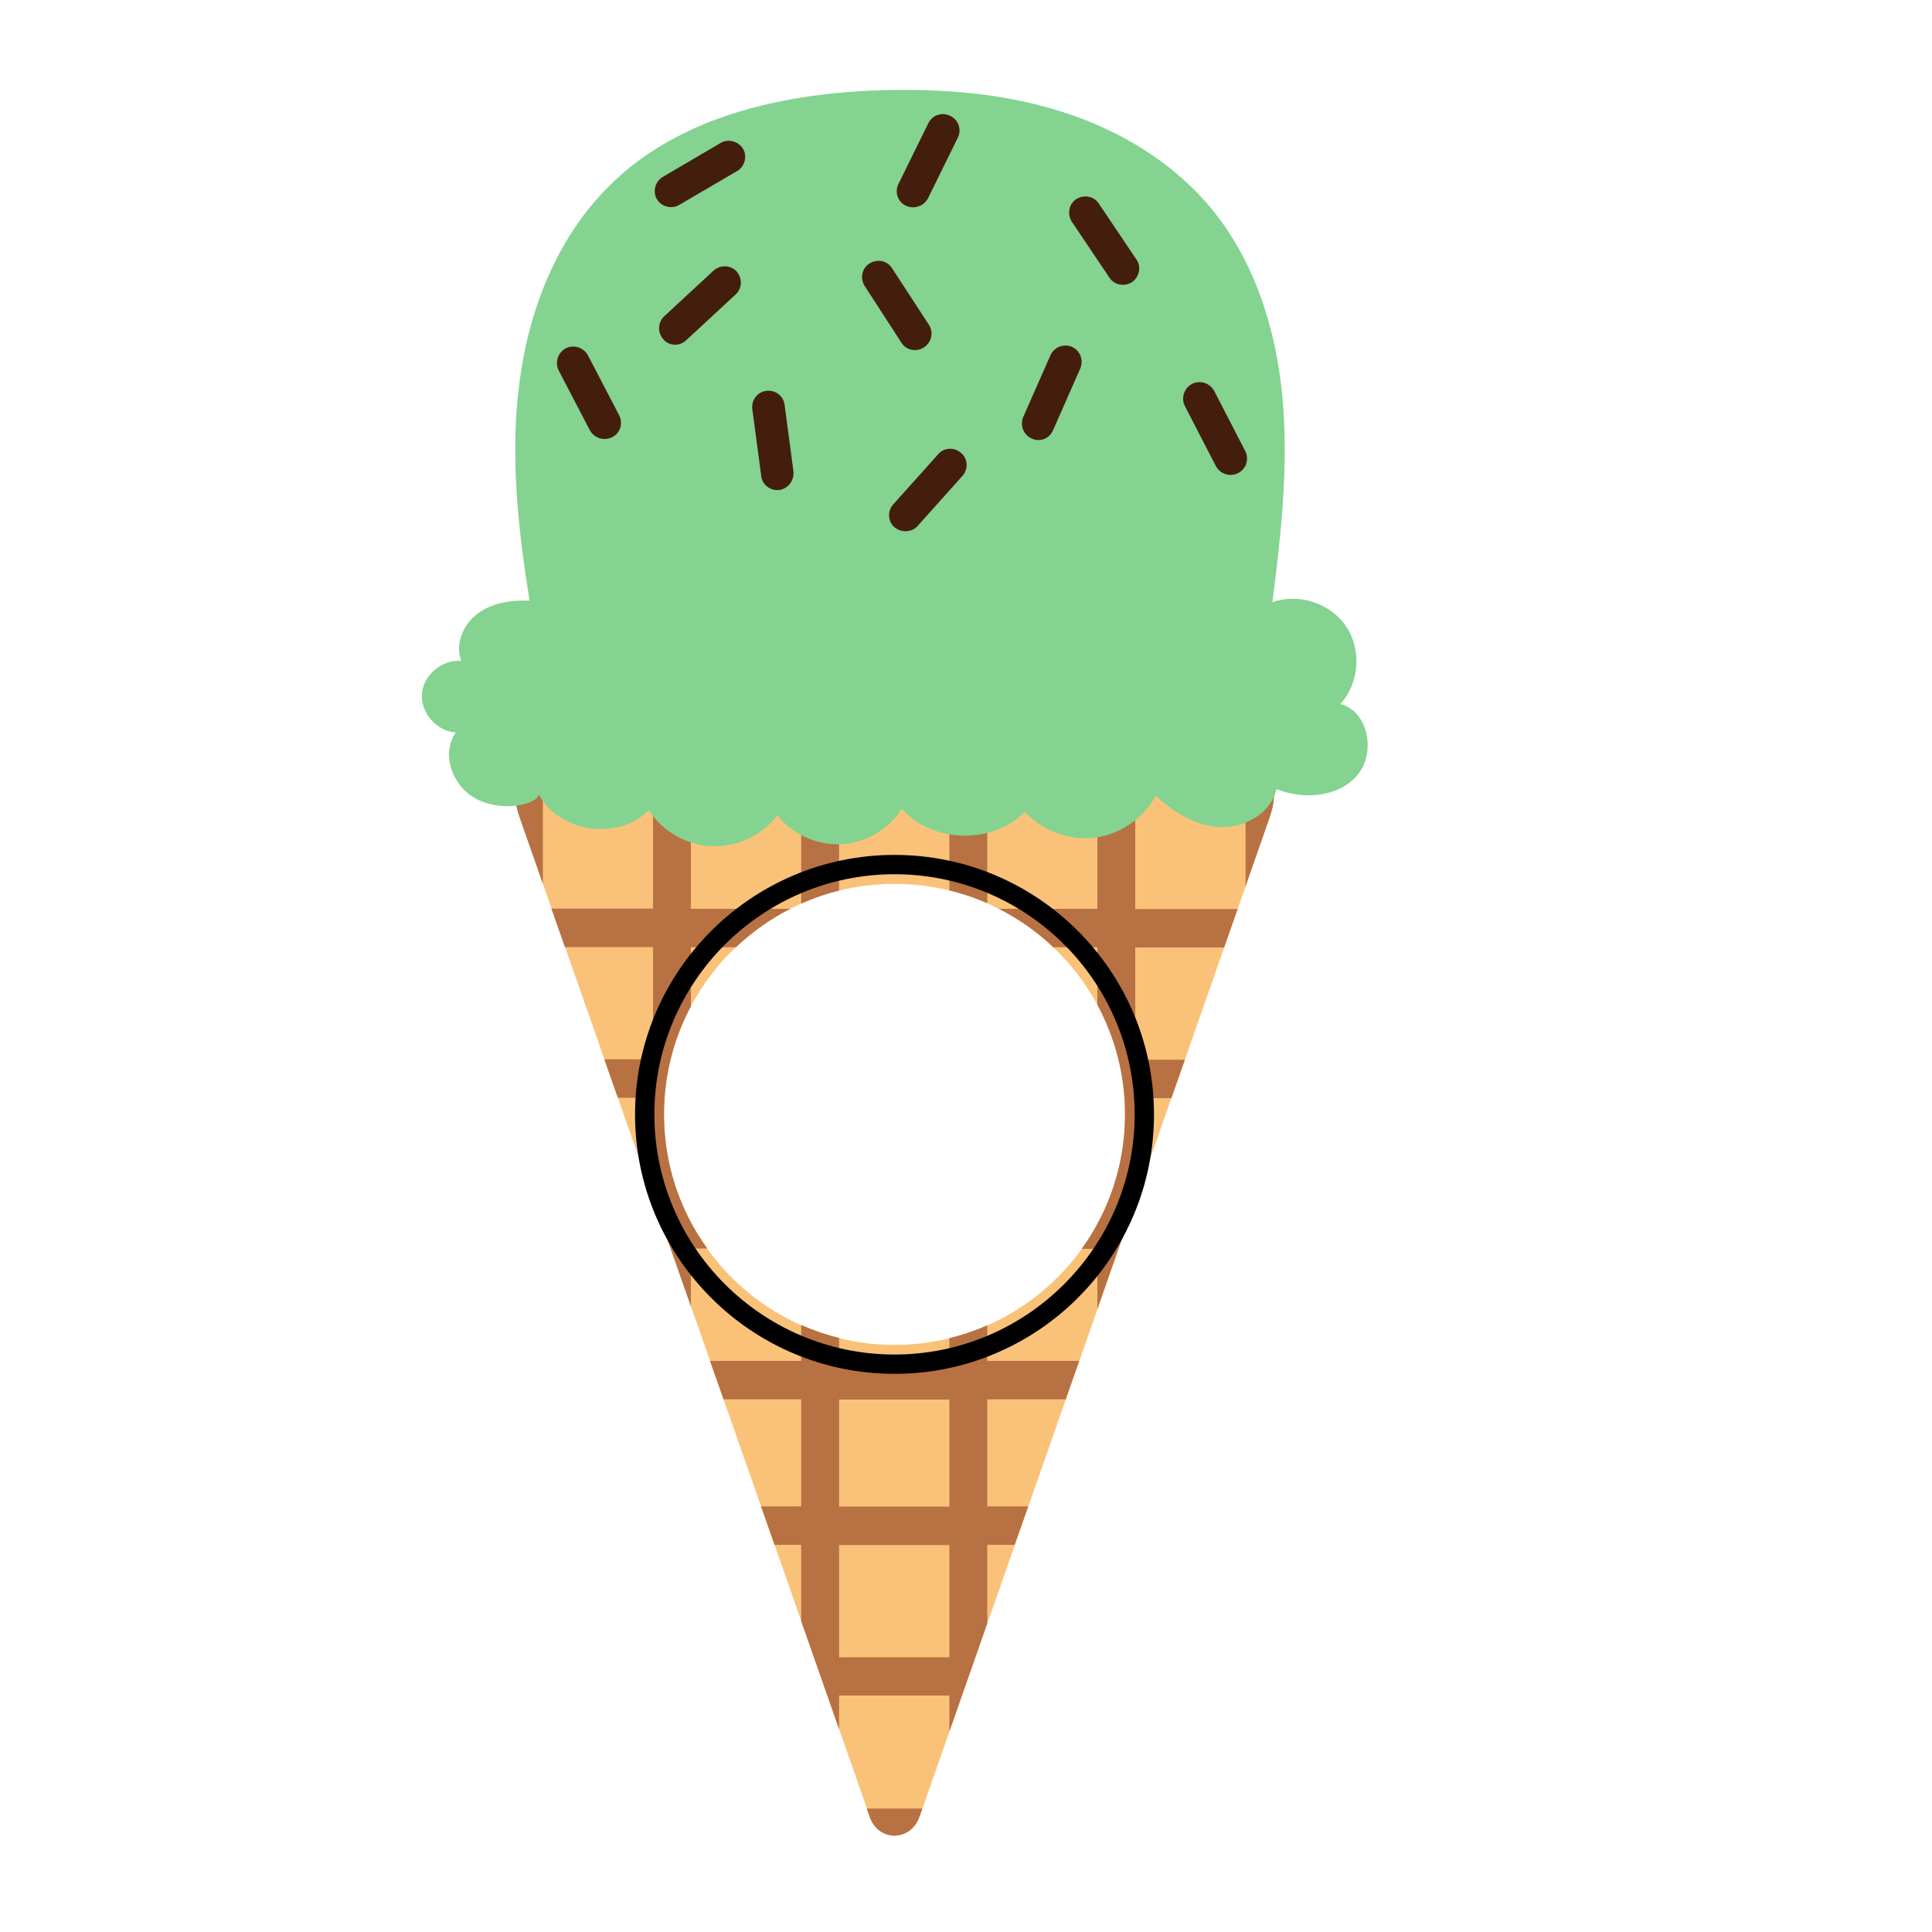<?xml version="1.0" encoding="utf-8"?>
<!-- Generator: Adobe Illustrator 19.1.0, SVG Export Plug-In . SVG Version: 6.00 Build 0)  -->
<svg version="1.1" id="Layer_1" xmlns="http://www.w3.org/2000/svg" xmlns:xlink="http://www.w3.org/1999/xlink" x="0px" y="0px"
	 width="1000px" height="1000px" viewBox="0 0 1000 1000" style="enable-background:new 0 0 1000 1000;" xml:space="preserve">
<style type="text/css">
	.st0{fill:#FAC278;}
	.st1{fill:#B87142;}
	.st2{fill:#84D391;}
	.st3{fill:#441E0C;}
</style>
<g>
	<path class="st0" d="M659,402.9c-4.7,9.7-16.4,15.6-27.4,15.1c-12.7-0.5-24.2-7.6-33.5-16.2c-6.3,11.7-18.5,20.1-31.7,21.7
		s-27.1-3.6-36-13.4c-16.7,17.1-47.9,16.3-63.7-1.6c-6.7,10.7-18.7,17.7-31.3,18.4c-12.6,0.6-25.3-5.1-33.1-15
		c-7.9,10.4-20.9,16.5-34,16c-13-0.5-25.6-7.7-32.6-18.7c-15.5,16-46.4,11.7-56.9-8c-0.9,2.9-5.8,5.1-12.2,5.8
		c-0.3,5.2,0.4,10.6,2.3,15.9l181.3,517.4c4.5,13.1,21.2,13.1,25.8,0l181.3-517.4C659.6,416.2,660.1,409.3,659,402.9z M463,696.1
		c-65.9,0-119.3-53.4-119.3-119.3S397.1,457.5,463,457.5c65.9,0,119.3,53.4,119.3,119.3S528.9,696.1,463,696.1z"/>
	<path class="st1" d="M288.7,412.2H281v45.3l-12.1-34.6c-1.9-5.3-2.5-10.7-2.3-15.9c6.3-0.7,11.3-2.9,12.2-5.8
		C281.1,405.7,284.6,409.4,288.7,412.2z M434.3,461v-34.1c-6.8,0.2-13.6-1.5-19.6-4.7v45.5C421,464.9,427.5,462.6,434.3,461z
		 M511,467.5v-46.6c-6.4,1.6-13.1,1.9-19.6,0.8v39.2C498.1,462.5,504.7,464.7,511,467.5z M343.7,576.8c0-20.2,5-39.2,13.9-55.9
		v-30.6h23.3c8.4-7.9,17.9-14.7,28.2-19.9h-51.5V426c-7.6-2.5-14.6-7.2-19.6-13.5v57.8h-52.6l7,19.9H338v58.1h-25.2l7,19.9H338v52.1
		l19.6,55.9v-30h8.5C352,626.8,343.7,602.7,343.7,576.8z M587.6,414.3c-5.6,4.6-12.4,7.7-19.6,8.9v47.2H517
		c10.4,5.3,19.9,12,28.2,19.9H568v29.8c9.1,16.9,14.3,36.2,14.3,56.7c0,26-8.3,50-22.4,69.6h8.1v31.2l19.6-55.9v-53.3h18.7l7-19.9
		h-25.7v-58.1h46l7-19.9h-53V414.3z M659,402.9c-2.8,5.8-8.1,10.2-14.3,12.8v43l12.5-35.8C659.6,416.2,660.1,409.3,659,402.9z
		 M511,704.4h47.6l-7,19.9H511v55.4h21.2l-7,19.9H511v40.7l-19.6,55.9v-18.6h-57.1v17.4l-19.6-55.9v-39.5h-13.8l-7-19.9h20.8v-55.4
		h-40.2l-7-19.9h47.2v-18.6c6.3,2.8,12.8,5,19.6,6.7v11.9h57.1v-11.8c6.8-1.6,13.3-3.9,19.6-6.6V704.4z M491.4,799.7h-57.1v58.1
		h57.1V799.7z M491.4,724.4h-57.1v55.4h57.1V724.4z M450.1,940.3c4.5,13.1,21.2,13.1,25.8,0l1.5-4.2h-28.8L450.1,940.3z"/>
	<path class="st2" d="M367.2,63.1C395,52.2,426,47.6,456.1,46.7c31.3-0.9,62.9,1.5,92.8,10.9c29.8,9.3,57.9,26,77.9,50.1
		c22.6,27.3,33.7,62.7,37,98c3.2,35.3-0.7,70.8-5.2,106c13.6-4.9,30.2,0.6,38.2,12.6c8.1,12,6.7,29.4-3,40.1
		c14.6,3.8,18.5,25.4,8.7,36.9c-9.8,11.4-27.9,12.8-41.8,7.1c-2.7,12.4-16.3,20.2-29,19.7s-24.2-7.6-33.5-16.2
		c-6.3,11.7-18.5,20.1-31.7,21.7c-13.2,1.6-27.1-3.6-36-13.4c-16.7,17.1-47.9,16.3-63.7-1.6c-6.7,10.7-18.7,17.7-31.3,18.4
		c-12.6,0.6-25.3-5.1-33.1-15c-7.9,10.4-20.9,16.5-34,16c-13-0.5-25.6-7.7-32.6-18.7c-15.5,16-46.4,11.7-56.9-8
		c-2,6.4-24.2,9.7-36.7-0.7c-9.1-7.5-13.3-21.3-6.3-31.5c-9.8-0.5-18.3-10.2-17.5-20c0.7-9.8,10.7-18,20.4-17
		c-3.5-8.7,1-19.1,8.6-24.6c7.5-5.6,17.4-7,26.7-6.6c-6-37.4-10.2-75.6-5.2-113.2c4.9-37.6,19.5-74.9,46.5-101.5
		C330.1,81.4,347.9,70.8,367.2,63.1z"/>
	<path class="st3" d="M468.9,106.5L468.9,106.5c-4.2-2-6-7.1-3.8-11.4l15.4-31.3c2-4.2,7.1-6,11.4-3.8l0,0c4.2,2,6,7.1,3.8,11.4
		l-15.4,31.3C478.1,106.8,473,108.4,468.9,106.5z M586,146L586,146c-3.9,2.5-9.2,1.6-11.7-2.2l-19.5-29c-2.5-3.9-1.6-9.2,2.2-11.7
		l0,0c3.9-2.5,9.2-1.6,11.7,2.2l19.5,29C590.9,138,589.7,143.3,586,146z M478.3,179.8L478.3,179.8c-3.9,2.5-9.2,1.6-11.7-2.4
		l-19-29.3c-2.5-3.9-1.6-9.2,2.4-11.7l0,0c3.9-2.5,9.2-1.6,11.7,2.4l19.1,29.3C483.4,172.1,482.1,177.2,478.3,179.8z M534,227
		L534,227c-4.4-2-6.1-6.9-4.4-11.1l14.1-32c2-4.4,6.9-6.1,11.1-4.4l0,0c4.4,2,6.1,6.9,4.4,11.1l-14.1,32
		C543.3,227,538.3,229,534,227z M316.8,226.3L316.8,226.3c-4.2,2.1-9.2,0.5-11.5-3.6l-16.1-30.9c-2.1-4.2-0.5-9.2,3.6-11.5l0,0
		c4.2-2.1,9.2-0.5,11.5,3.6l16.1,30.9C322.7,219.2,321,224.3,316.8,226.3z M403.5,253.6L403.5,253.6c-4.6,0.6-8.9-2.5-9.5-7.2
		l-4.6-34.6c-0.6-4.6,2.5-8.9,7.2-9.5l0,0c4.6-0.6,8.9,2.5,9.5,7.2l4.6,34.6C411.1,248.7,407.9,252.9,403.5,253.6z M463,272.9
		L463,272.9c-3.6-3-3.7-8.6-0.6-11.9l23.2-25.9c3-3.6,8.6-3.7,11.9-0.6l0,0c3.6,3,3.7,8.6,0.6,11.9l-23.2,25.9
		C471.9,275.6,466.6,275.9,463,272.9z M640.8,244.9L640.8,244.9c-4.2,2.1-9.2,0.5-11.5-3.7l-16-31c-2.1-4.2-0.5-9.2,3.7-11.5l0,0
		c4.2-2.1,9.2-0.5,11.5,3.7l16,31C646.7,237.7,645,242.8,640.8,244.9z M384.6,77L384.6,77c2.3,3.9,0.9,9.2-3,11.5l-30.1,17.6
		c-3.9,2.3-9.2,0.9-11.5-3l0,0c-2.3-3.9-0.9-9.2,3-11.5L373,74C377.1,71.6,382.2,73.2,384.6,77z M343.4,175.7L343.4,175.7
		c-3.2-3.6-2.9-8.8,0.3-11.9l25.6-23.7c3.6-3.2,8.8-2.9,11.9,0.3l0,0c3.2,3.6,2.9,8.8-0.3,11.9l-25.6,23.7
		C351.8,179.4,346.5,179.2,343.4,175.7z"/>
	<path d="M463,711.1c-74.1,0-134.3-60.2-134.3-134.3S389,442.5,463,442.5c74.1,0,134.3,60.2,134.3,134.3S537.1,711.1,463,711.1z
		 M463,452.5c-68.5,0-124.3,55.8-124.3,124.3c0,68.5,55.8,124.3,124.3,124.3s124.3-55.8,124.3-124.3
		C587.3,508.2,531.6,452.5,463,452.5z"/>
</g>
</svg>
